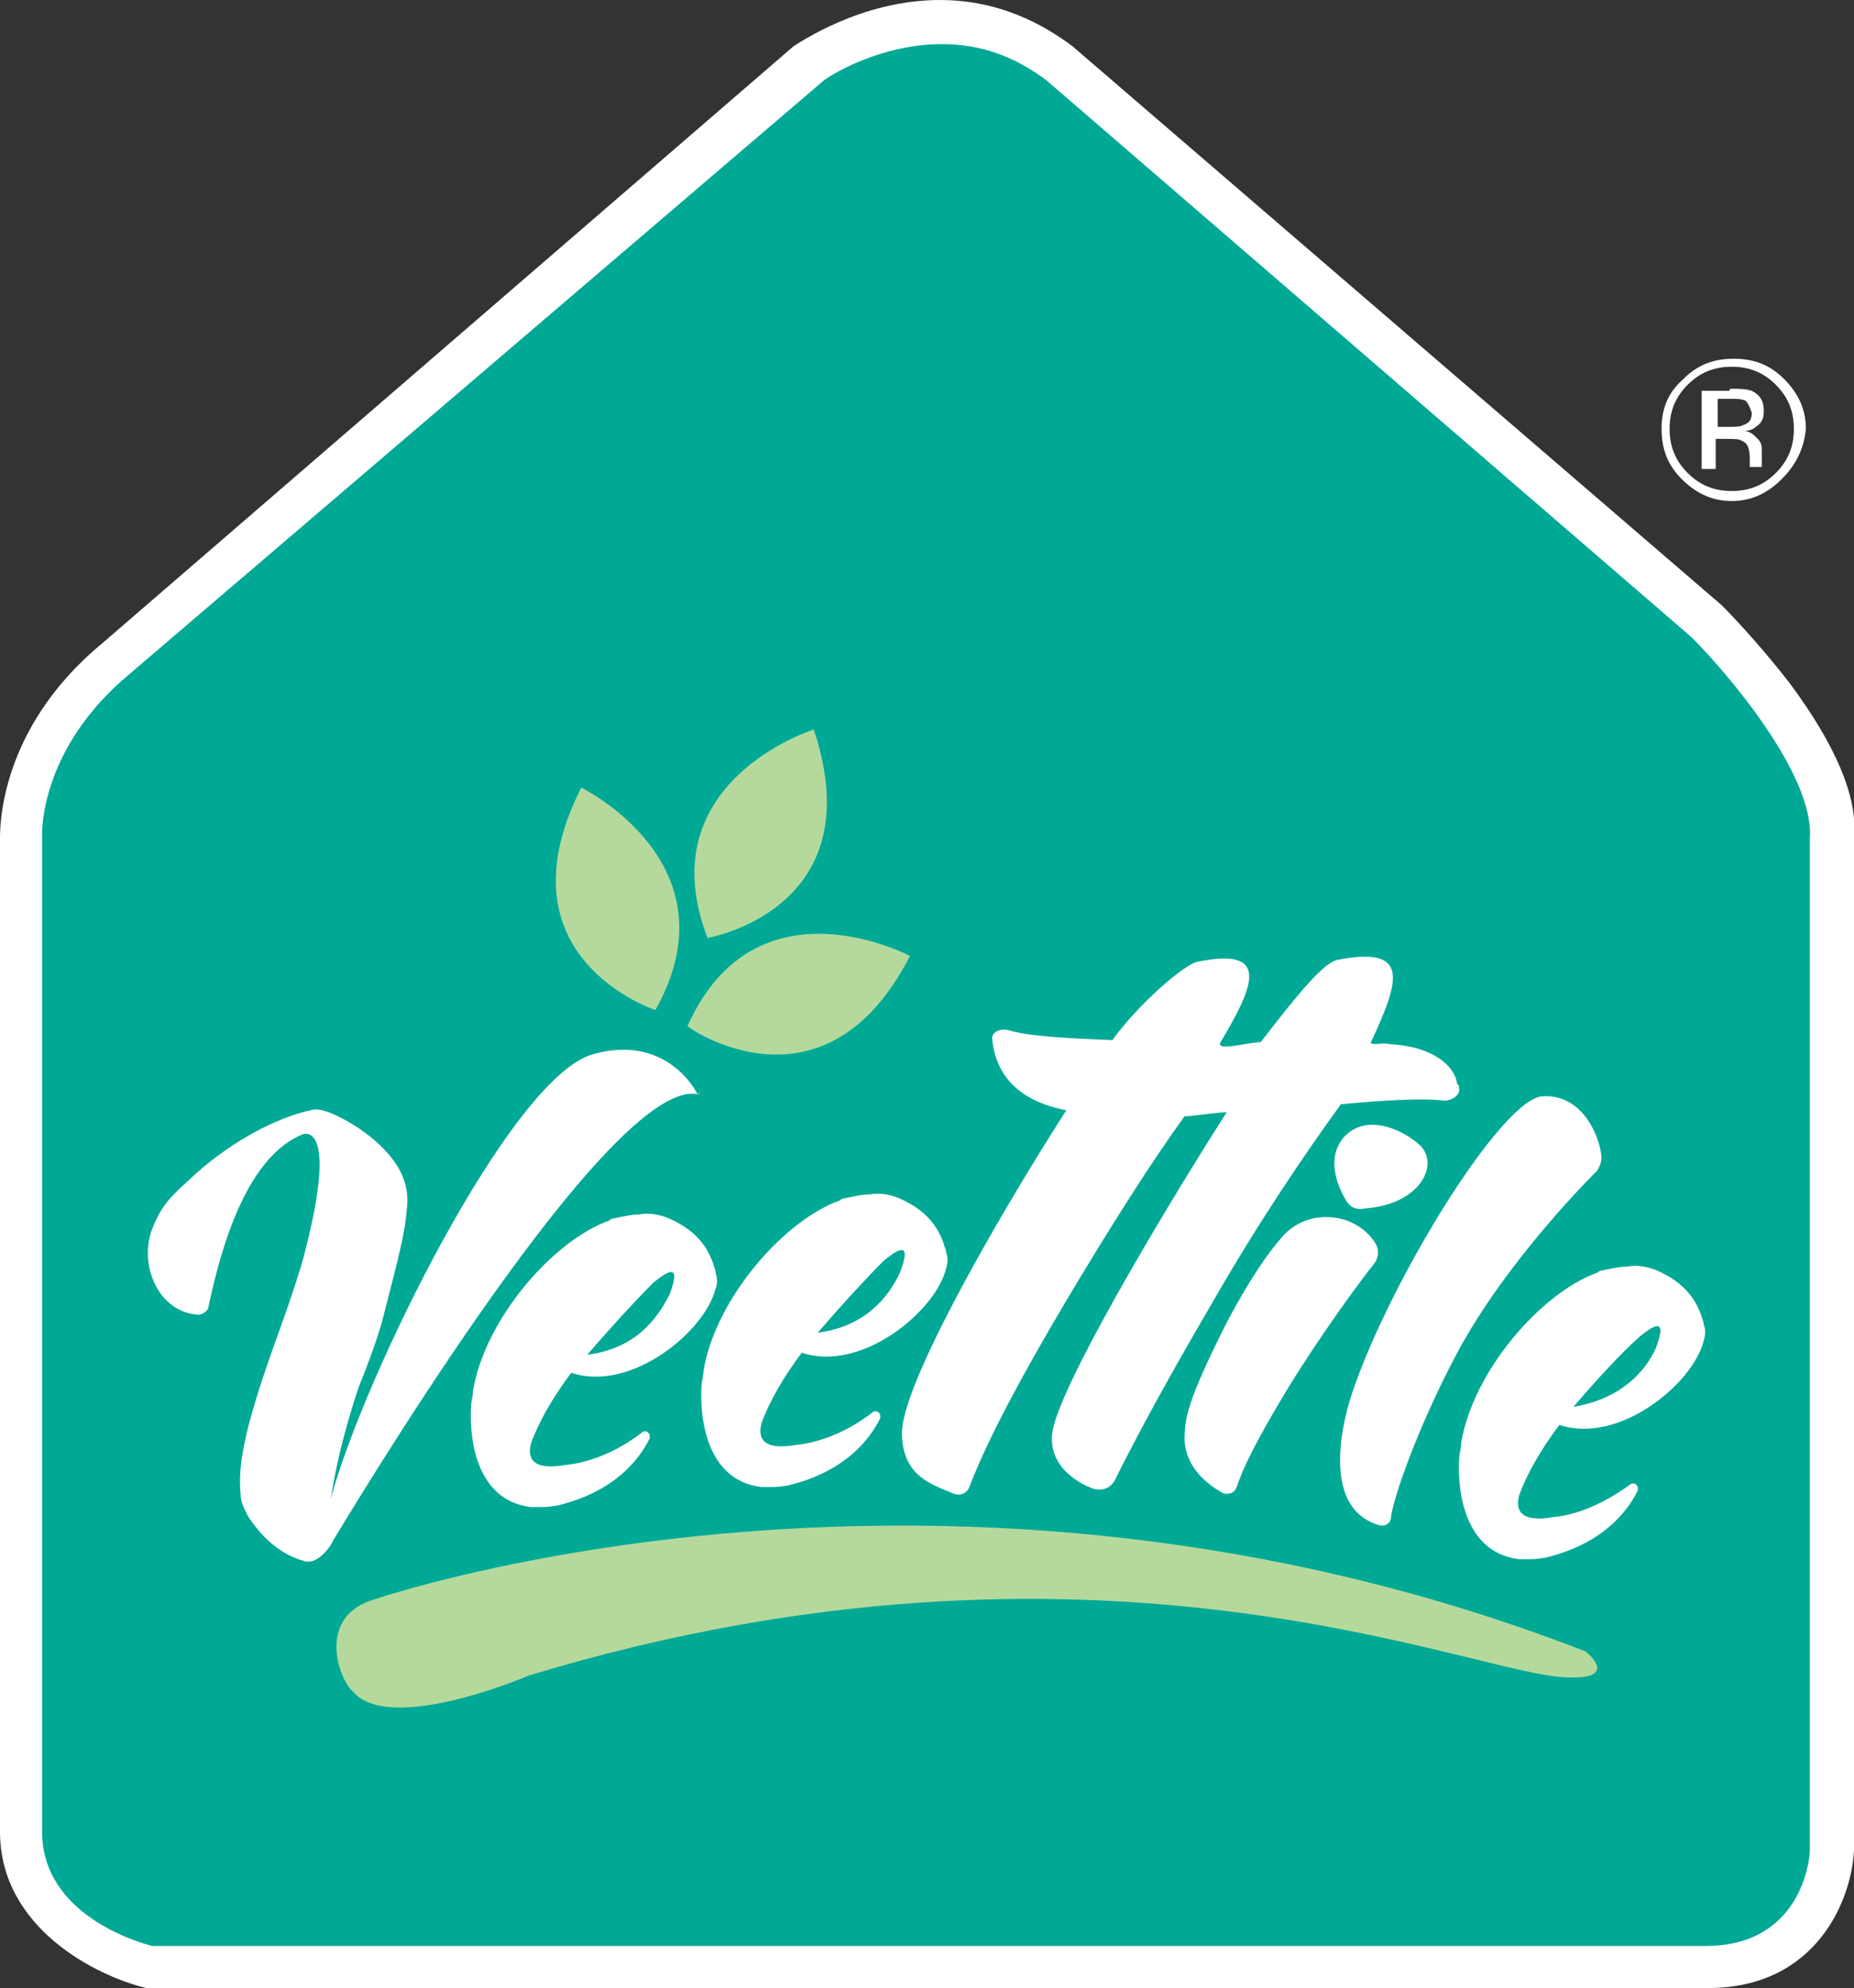 <?xml version="1.0" encoding="utf-8"?>
<!-- Generator: Adobe Illustrator 19.0.0, SVG Export Plug-In . SVG Version: 6.00 Build 0)  -->
<svg version="1.1" id="Layer_1" xmlns="http://www.w3.org/2000/svg" xmlns:xlink="http://www.w3.org/1999/xlink" x="0px" y="0px"
	 viewBox="0 0 92.5 99.2" style="enable-background:new 0 0 92.5 99.2;" xml:space="preserve">
<rect x="0" y="0" width="92.5" height="99.2" fill="#333333" stroke="none"/>
<style type="text/css">
	.st0{fill:#00A996;}
	.st1{fill:#FFFFFF;}
	.st2{fill:#B5D99C;}
</style>
<path class="st0" d="M84.3,98H8.2l-0.1,0C5.7,97.4,1,95.1,1,90.4V41.7c0-0.5-0.1-5.4,5-9.6L39.8,3l0,0C40,2.9,43,0.7,46.9,0.7
	c2.4,0,4.5,0.8,6.4,2.3l0,0l31.7,27.3c0.1,0.1,1.7,1.7,3.3,3.8c2.2,3,3.3,5.5,3.2,7.6l0,49.6C91.4,93.6,89.7,98,84.3,98z"/>
<g>
	<path class="st1" d="M85.2,99.2H7.4l-0.1,0C4.8,98.6,0,96.2,0,91.4V41.9c0-0.5-0.1-5.5,5.1-9.8L39.6,2.3l0,0
		C39.8,2.2,42.9,0,46.9,0c2.4,0,4.6,0.8,6.6,2.3l0,0l32.4,27.9c0.1,0.1,1.7,1.7,3.4,3.9c2.3,3.1,3.4,5.7,3.2,7.7l0,50.5
		C92.4,94.7,90.7,99.2,85.2,99.2z M7.6,97.1h77.5c4.7,0,5.2-4.2,5.2-4.8l0-50.5c0.2-3.2-4.2-8.3-5.9-10L52.2,4
		c-1.6-1.2-3.3-1.8-5.2-1.8c-3.1,0-5.7,1.6-6,1.9L6.5,33.6c-4.6,3.8-4.4,8.1-4.4,8.1l0,0.1v49.6C2.1,95.5,6.8,96.9,7.6,97.1z"/>
</g>
<path class="st1" d="M34.8,54.6c-4-0.8-15.3,17.5-18.2,22.3c0,0.1-0.7,1.2-1.4,1c-1.5-0.4-2.4-1.6-2.8-2.2C12.2,75.3,12,75,12,74.5
	c-0.1-1.2,0-2.8,1.9-8c0.8-2.2,1.2-3.6,1.2-3.6c1.9-7.1,0-6.3,0-6.3c-2.7,1.1-4,5.3-4.7,8.6c0,0.2-0.3,0.4-0.5,0.4
	c-2-0.1-3-2.5-2.3-4.3c0.4-1,0.8-1.5,1.7-2.3c2.6-2.5,5.2-3.4,6.2-3.6c0.3-0.1,0.6,0,0.9,0.1c0.8,0.3,2.4,1.2,3.3,2.5
	c0.5,0.7,0.7,1.5,0.6,2.3c-0.1,1.2-0.3,2-1.2,5.5c0,0-0.3,1.2-1.2,3.4c-0.9,2.7-1.2,4.4-1.4,5.6c1.6-6,9-21.1,13.1-22.2
	c3.2-0.9,4.8,1.2,5.2,2C35,54.4,34.9,54.6,34.8,54.6z"/>
<path class="st1" d="M72.8,54.4c0,0.3-0.5,0.6-0.9,0.5c-1.1-0.1-2.9,0-5,0.2c-1.6,2.2-4,5.7-6.3,9.7c-1.1,1.9-3.1,5.3-4.9,8.9
	c-0.2,0.5-0.6,0.7-1.1,0.6c-0.9-0.3-2.3-1.2-2.1-2.8c0.3-2.2,5.2-10.5,8.7-16c-0.5,0-1.7,0.2-2.1,0.2c-1.6,2.2-3.7,5.5-5.9,9.2
	c-3.5,5.9-4.4,8.2-4.8,9.2c-0.1,0.4-0.5,0.6-0.9,0.4c-0.9-0.4-2.5-0.8-2.5-3c0-2.3,4.3-10,8.2-16.1c-3.1-0.6-3.6-2.5-3.7-3.6
	c0-0.3,0.4-0.5,0.8-0.4c1,0.3,2.7,0.4,5.2,0.5c1.3-1.8,3.5-3.7,4.2-3.9c3.8-0.8,2.8,1.3,1.2,4c-0.3,0.5,1.4,0,2,0
	c1.4-1.8,3-3.9,3.8-4.1c3.6-0.7,3.2,0.9,1.7,4.1c-0.1,0.2,0.7,0,0.9,0.1c2.2,0.1,3.3,1.1,3.4,2C72.8,54.1,72.8,54.3,72.8,54.4z"/>
<path class="st1" d="M61.7,74.2c-0.1,0.3-0.4,0.4-0.7,0.3c-0.7-0.4-1.8-1.2-1.9-2.6c0-1.1,0.1-1.9,2-5.7c0,0,1.4-2.8,2.8-4.4
	c0.8-1,2.1-1.3,3.3-0.9c0.5,0.2,1,0.5,1.4,1.1c0.2,0.3,0.2,0.7,0,1c-0.8,1-2.7,3.6-4.3,6.2C62.6,72,62,73.3,61.7,74.2z M67.1,59.8
	c-0.4-0.7-0.9-2-0.1-3c1.2-1.4,3.2-0.3,3.9,0.4c0.9,1-0.1,2.9-2.8,3.1C67.6,60.4,67.3,60.2,67.1,59.8z"/>
<path class="st1" d="M79.9,57.8c0,0.2-0.1,0.4-0.2,0.6c0,0-4.6,4.5-7.1,9.3c-1.9,3.6-3.1,7.1-3.2,8c0,0.3-0.3,0.5-0.6,0.4
	c-3.4-1-1.3-6.7-1.3-6.7c1.9-5.6,7.5-14.7,9.5-14.7C79.1,54.6,79.9,57,79.9,57.8z"/>
<g>
	<path class="st2" d="M29,39.3c0,0,7.8,3.8,3.7,11.1C32.7,50.4,24.7,47.8,29,39.3z"/>
	<path class="st2" d="M45.4,47.7c0,0-7.7-4.1-11.1,3.5C34.2,51.2,41.1,56.1,45.4,47.7z"/>
	<path class="st2" d="M40.6,36.4c0,0-8.3,2.6-5.3,10.4C35.3,46.8,43.6,45.4,40.6,36.4z"/>
</g>
<path class="st2" d="M18.7,79.8c0,0,28.5-9.8,60.4,2.6c0,0,1.8,1.4-0.9,1.3c-4.7-0.1-23.4-8.7-51.8-0.1c0,0-6.5,2.8-8.6,1
	c-0.1-0.1-0.2-0.2-0.3-0.3C16.8,83.5,15.9,80.6,18.7,79.8z"/>
<path class="st1" d="M35.1,71.3"/>
<path class="st1" d="M47.2,62.5L47.2,62.5C47.2,62.4,47.2,62.4,47.2,62.5c0-0.2-0.1-0.3-0.1-0.4c-0.4-1.2-1.2-1.8-2-2.2
	c-0.6-0.3-1.2-0.4-1.7-0.3c-0.4,0-0.8,0.1-1.3,0.2c-0.1,0-0.2,0.1-0.2,0.1l0,0c-2.8,1-6.2,4.9-6.8,8.5c0,0.3-0.1,0.5-0.1,0.8l0,0
	c0,0-0.4,4.6,3,5c0.2,0,0.4,0,0.5,0c0,0,0,0,0,0l0,0c0.5,0,0.9-0.1,0.9-0.1c2.8-0.7,4-2.3,4.5-3.3c0.1-0.3-0.2-0.5-0.4-0.3
	c-1.3,1-2.7,1.5-3.8,1.6c-1.7,0.3-1.9-0.4-1.7-1.1c0.4-1.1,1.1-2.3,2-3.5c3,1,6.7-2.1,7.2-4.2C47.3,63,47.3,62.7,47.2,62.5z
	 M40.8,66.5c1.2-1.4,2.4-2.7,3.3-3.6c0.5-0.4,1.5-1.2,0.8,0.6C44.3,64.8,43.1,66.2,40.8,66.5z"/>
<path class="st1" d="M85,66.1L85,66.1C85,66.1,85,66.1,85,66.1c0-0.2-0.1-0.3-0.1-0.4c-0.4-1.2-1.2-1.8-2-2.2
	c-0.6-0.3-1.2-0.4-1.7-0.3c-0.4,0-0.8,0.1-1.3,0.2c-0.1,0-0.2,0.1-0.2,0.1l0,0c-2.8,1-6.2,4.9-6.8,8.5c0,0.3-0.1,0.5-0.1,0.8l0,0
	c0,0-0.4,4.6,3,5c0.2,0,0.4,0,0.5,0c0,0,0,0,0,0l0,0c0.5,0,0.9-0.1,0.9-0.1c2.8-0.7,4-2.3,4.5-3.3c0.1-0.3-0.2-0.5-0.4-0.3
	c-1.4,1-2.7,1.5-3.8,1.6c-1.7,0.3-1.9-0.4-1.7-1.1c0.4-1.1,1.1-2.3,2-3.5c3,1,6.7-2.1,7.2-4.2C85.1,66.6,85.1,66.3,85,66.1z
	 M78.5,70.2c1.2-1.4,2.4-2.7,3.3-3.5c0.5-0.4,1.5-1.2,0.8,0.6C82.1,68.4,80.9,69.8,78.5,70.2z"/>
<path class="st1" d="M35.7,63.5L35.7,63.5C35.7,63.5,35.7,63.5,35.7,63.5c0-0.2-0.1-0.3-0.1-0.4c-0.4-1.2-1.2-1.8-2-2.2
	c-0.6-0.3-1.2-0.4-1.7-0.3c-0.4,0-0.8,0.1-1.3,0.2c-0.1,0-0.2,0.1-0.2,0.1l0,0c-2.8,1-6.2,4.9-6.8,8.5c0,0.3-0.1,0.5-0.1,0.8l0,0
	c0,0-0.4,4.6,3,5c0.2,0,0.4,0,0.5,0c0,0,0,0,0,0l0,0c0.5,0,0.9-0.1,0.9-0.1c2.8-0.7,4-2.3,4.5-3.3c0.1-0.3-0.2-0.5-0.4-0.3
	c-1.3,1-2.7,1.5-3.8,1.6c-1.7,0.3-1.9-0.4-1.7-1.1c0.4-1.1,1.1-2.3,2-3.5c3,1,6.7-2.1,7.2-4.2C35.8,64.1,35.8,63.8,35.7,63.5z
	 M29.3,67.6c1.2-1.4,2.4-2.7,3.3-3.6c0.5-0.4,1.5-1.2,0.8,0.6C32.8,65.8,31.7,67.3,29.3,67.6z"/>
<g>
	<path class="st1" d="M88.9,23.9c-0.7,0.7-1.5,1.1-2.5,1.1c-1,0-1.8-0.4-2.5-1.1c-0.7-0.7-1-1.5-1-2.5c0-1,0.3-1.8,1.1-2.5
		c0.7-0.7,1.5-1,2.5-1c1,0,1.8,0.3,2.5,1c0.7,0.7,1.1,1.5,1.1,2.5C90,22.4,89.6,23.2,88.9,23.9z M84.2,19.2
		c-0.6,0.6-0.9,1.3-0.9,2.2c0,0.9,0.3,1.6,0.9,2.2c0.6,0.6,1.3,0.9,2.2,0.9c0.9,0,1.6-0.3,2.2-0.9c0.6-0.6,0.9-1.3,0.9-2.2
		c0-0.9-0.3-1.6-0.9-2.2c-0.6-0.6-1.3-0.9-2.2-0.9C85.5,18.3,84.8,18.6,84.2,19.2z M86.3,19.4c0.5,0,0.8,0,1.1,0.1
		c0.4,0.2,0.6,0.5,0.6,1c0,0.4-0.1,0.6-0.4,0.8c-0.1,0.1-0.3,0.2-0.6,0.2c0.3,0,0.5,0.2,0.7,0.4s0.2,0.4,0.2,0.6v0.3
		c0,0.1,0,0.2,0,0.3c0,0.1,0,0.2,0,0.2l0,0h-0.6c0,0,0,0,0,0c0,0,0,0,0,0l0-0.1v-0.3c0-0.5-0.1-0.8-0.4-0.9
		c-0.1-0.1-0.4-0.1-0.8-0.1h-0.5v1.5h-0.7v-3.9H86.3z M87.1,20c-0.2-0.1-0.5-0.1-0.8-0.1h-0.6v1.4h0.6c0.3,0,0.5,0,0.7-0.1
		c0.3-0.1,0.4-0.3,0.4-0.6C87.3,20.3,87.2,20.1,87.1,20z"/>
</g>
</svg>
